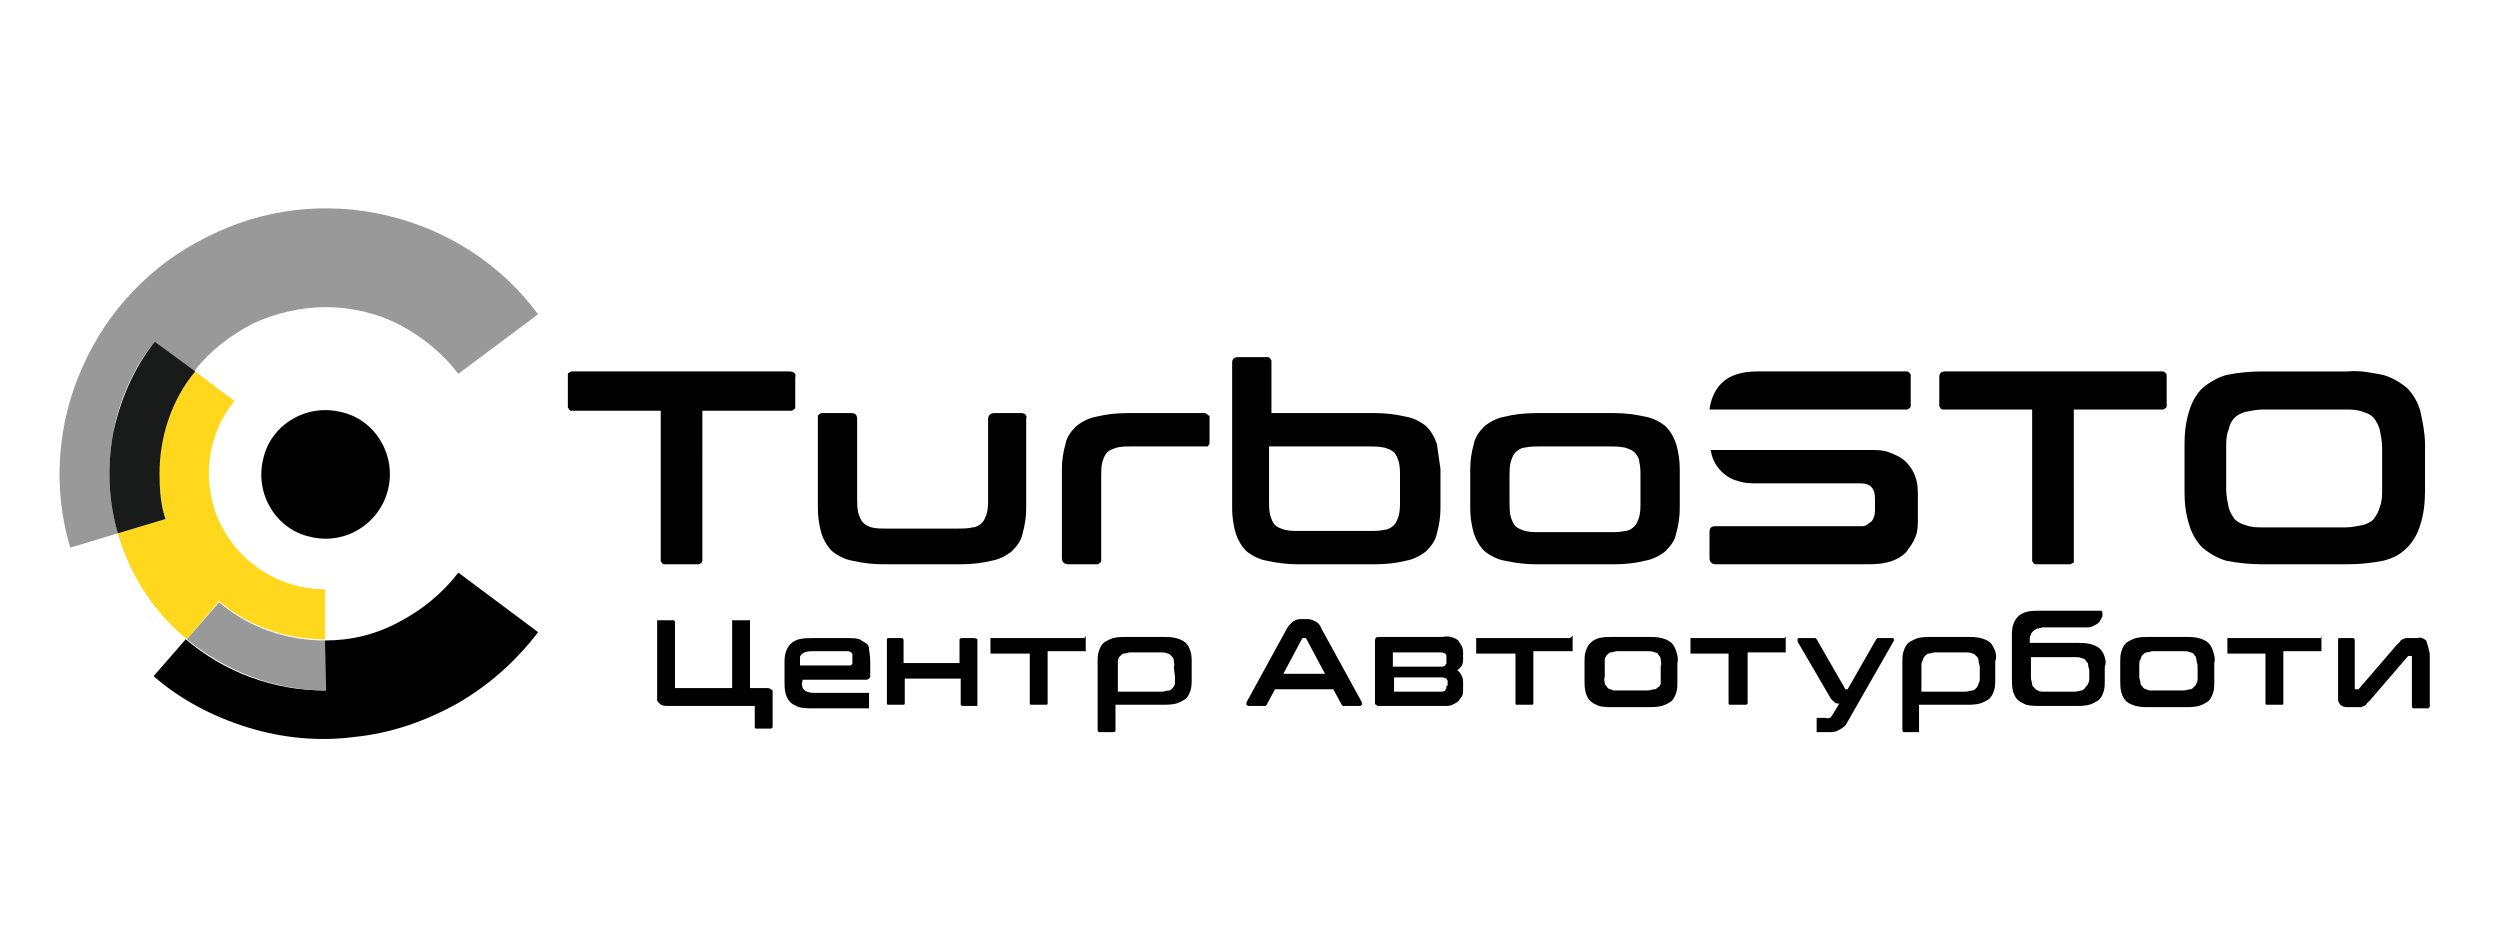<?xml version="1.0" encoding="utf-8"?>
<!-- Generator: Adobe Illustrator 27.0.0, SVG Export Plug-In . SVG Version: 6.00 Build 0)  -->
<svg version="1.1" id="Layer_1" xmlns="http://www.w3.org/2000/svg" xmlns:xlink="http://www.w3.org/1999/xlink" x="0px" y="0px"
	 viewBox="0 0 210 80" style="enable-background:new 0 0 210 80;" xml:space="preserve">
<style type="text/css">
	.st0{clip-path:url(#SVGID_00000075856345080586790470000014716329681532379790_);}
	.st1{fill:#999999;}
	.st2{fill:#FFD71D;}
	.st3{fill:#191A1A;}
</style>
<g>
	<defs>
		<rect id="SVGID_1_" x="5" y="17.5" width="200" height="44.6"/>
	</defs>
	<clipPath id="SVGID_00000064324371407635389440000013870606651674713739_">
		<use xlink:href="#SVGID_1_"  style="overflow:visible;"/>
	</clipPath>
	<g style="clip-path:url(#SVGID_00000064324371407635389440000013870606651674713739_);">
		<path d="M27.3,53.8L27.3,53.8l0,4.2c-4.3,0-8.4-1.5-11.7-4.3l-2.7,3.1c2.3,2,5,3.4,7.9,4.3c2.9,0.9,6,1.2,9,0.8
			c3-0.3,5.9-1.3,8.6-2.8c2.6-1.5,4.9-3.5,6.8-6l-6.7-5c-1.3,1.7-3,3.1-4.9,4.1C31.6,53.3,29.5,53.8,27.3,53.8z"/>
		<path class="st1" d="M13,28.7l3.3,2.5c1.3-1.7,3-3,4.9-4c1.9-0.9,4.1-1.4,6.2-1.4c2.1,0,4.3,0.5,6.2,1.5c1.9,1,3.6,2.4,4.9,4.1
			l6.7-5c-3.1-4.2-7.6-7.1-12.7-8.3c-5.1-1.2-10.4-0.6-15.1,1.8c-4.7,2.3-8.4,6.2-10.5,11C4.8,35.6,4.4,41,5.9,46l4-1.2
			c-0.8-2.7-0.9-5.6-0.4-8.4S11.2,30.9,13,28.7L13,28.7z"/>
		<path class="st2" d="M18.4,50.5c2.5,2.1,5.6,3.2,8.9,3.2v-4.2c-1.8,0-3.6-0.5-5.2-1.5c-1.6-1-2.8-2.4-3.6-4
			c-0.8-1.7-1.1-3.5-0.9-5.3c0.2-1.8,0.9-3.6,2.1-5l-3.3-2.5C15,32.9,14,35,13.6,37.1c-0.4,2.2-0.3,4.4,0.3,6.5l-4,1.2
			c1,3.5,3,6.6,5.8,8.9L18.4,50.5L18.4,50.5z"/>
		<path class="st1" d="M27.3,53.8c-3.3,0-6.4-1.1-8.9-3.2h0l-2.7,3.1c3.3,2.7,7.4,4.3,11.7,4.3L27.3,53.8z"/>
		<path class="st3" d="M13.4,39.8c0-3.1,1-6.2,3-8.6L13,28.7c-1.8,2.3-2.9,4.9-3.5,7.7c-0.5,2.8-0.4,5.7,0.4,8.4l4-1.2
			C13.5,42.4,13.4,41.1,13.4,39.8z"/>
		<path d="M32.6,41.1c0.7-2.9-1.1-5.9-4-6.5c-2.9-0.7-5.9,1.1-6.5,4c-0.7,2.9,1.1,5.9,4,6.5C29,45.8,31.9,44,32.6,41.1z"/>
		<path d="M66.3,31.2H48.2c-0.1,0-0.1,0-0.2,0c-0.1,0-0.1,0.1-0.2,0.1c-0.1,0-0.1,0.1-0.1,0.2c0,0.1,0,0.1,0,0.2V34
			c0,0.1,0,0.1,0,0.2c0,0.1,0.1,0.1,0.1,0.2c0.1,0.1,0.1,0.1,0.2,0.1c0.1,0,0.1,0,0.2,0h7.3v12.4c0,0.1,0,0.1,0,0.2
			c0,0.1,0.1,0.1,0.1,0.2c0,0,0.1,0.1,0.2,0.1c0.1,0,0.1,0,0.2,0h2.5c0.1,0,0.1,0,0.2,0c0.1,0,0.1-0.1,0.2-0.1c0,0,0.1-0.1,0.1-0.2
			c0-0.1,0-0.1,0-0.2V34.5h7.3c0.1,0,0.1,0,0.2,0c0.1,0,0.1-0.1,0.2-0.1c0.1-0.1,0.1-0.1,0.1-0.2c0-0.1,0-0.1,0-0.2v-2.3
			C66.9,31.4,66.7,31.2,66.3,31.2z"/>
		<path d="M85.8,34.7h-2.3c-0.3,0-0.5,0.2-0.5,0.5v6.7c0,0.4,0,0.8-0.1,1.2c-0.1,0.3-0.2,0.6-0.4,0.8c-0.2,0.2-0.5,0.4-0.8,0.4
			c-0.4,0.1-0.8,0.1-1.3,0.1h-6c-0.4,0-0.8,0-1.2-0.1c-0.3-0.1-0.5-0.2-0.7-0.4c-0.2-0.2-0.3-0.5-0.4-0.8c-0.1-0.4-0.1-0.8-0.1-1.2
			v-6.7c0-0.4-0.2-0.5-0.5-0.5h-2.3c-0.1,0-0.1,0-0.2,0c-0.1,0-0.1,0.1-0.2,0.1c-0.1,0.1-0.1,0.1-0.1,0.2c0,0.1,0,0.1,0,0.2v7.5
			c0,0.7,0.1,1.4,0.3,2.1c0.2,0.6,0.5,1.1,0.9,1.5c0.5,0.4,1.1,0.7,1.7,0.8c0.9,0.2,1.7,0.3,2.6,0.3h6.5c0.9,0,1.8-0.1,2.6-0.3
			c0.6-0.1,1.2-0.4,1.7-0.8c0.4-0.4,0.8-0.9,0.9-1.5c0.2-0.7,0.3-1.4,0.3-2.1v-7.5C86.3,34.9,86.1,34.7,85.8,34.7z"/>
		<path d="M101.2,34.7h-6.5c-0.9,0-1.8,0.1-2.6,0.3c-0.6,0.1-1.2,0.4-1.7,0.8c-0.4,0.4-0.8,0.9-0.9,1.5c-0.2,0.7-0.3,1.4-0.3,2.1
			v7.5c0,0.3,0.2,0.5,0.5,0.5h2.3c0.1,0,0.1,0,0.2,0c0.1,0,0.1-0.1,0.2-0.1c0,0,0.1-0.1,0.1-0.2c0-0.1,0-0.1,0-0.2V40
			c0-0.4,0-0.8,0.1-1.2c0.1-0.3,0.2-0.6,0.4-0.8c0.2-0.2,0.5-0.3,0.8-0.4c0.4-0.1,0.8-0.1,1.2-0.1h6.2c0.1,0,0.1,0,0.2,0
			c0.1,0,0.1,0,0.1-0.1c0,0,0.1-0.1,0.1-0.1c0-0.1,0-0.1,0-0.2v-1.9c0-0.1,0-0.1,0-0.2c0-0.1,0-0.1-0.1-0.1c0,0-0.1-0.1-0.1-0.1
			C101.3,34.7,101.2,34.7,101.2,34.7z"/>
		<path d="M120.7,37.3c-0.2-0.6-0.5-1.1-0.9-1.5c-0.5-0.4-1.1-0.7-1.7-0.8c-0.9-0.2-1.7-0.3-2.6-0.3h-8.7v-4.2c0-0.1,0-0.1,0-0.2
			c0-0.1-0.1-0.1-0.1-0.2c0,0-0.1-0.1-0.2-0.1c-0.1,0-0.1,0-0.2,0h-2.3c-0.4,0-0.5,0.2-0.5,0.5v12.2c0,0.7,0.1,1.4,0.3,2.1
			c0.2,0.6,0.5,1.1,0.9,1.5c0.5,0.4,1.1,0.7,1.7,0.8c0.9,0.2,1.8,0.3,2.6,0.3h6.5c0.9,0,1.8-0.1,2.6-0.3c0.6-0.1,1.2-0.4,1.7-0.8
			c0.4-0.4,0.8-0.9,0.9-1.5c0.2-0.7,0.3-1.4,0.3-2.1v-3.3C120.9,38.7,120.8,38,120.7,37.3z M117.6,42.1c0,0.4,0,0.8-0.1,1.2
			c-0.1,0.3-0.2,0.6-0.4,0.8c-0.2,0.2-0.5,0.4-0.8,0.4c-0.4,0.1-0.8,0.1-1.3,0.1h-5.9c-0.4,0-0.8,0-1.2-0.1
			c-0.3-0.1-0.6-0.2-0.8-0.4c-0.2-0.2-0.3-0.5-0.4-0.8c-0.1-0.4-0.1-0.8-0.1-1.2v-4.6h8.4c0.4,0,0.8,0,1.3,0.1
			c0.3,0.1,0.6,0.2,0.8,0.4c0.2,0.2,0.3,0.5,0.4,0.8c0.1,0.4,0.1,0.8,0.1,1.2V42.1z"/>
		<path d="M140.8,37.3c-0.2-0.6-0.5-1.1-0.9-1.5c-0.5-0.4-1.1-0.7-1.7-0.8c-0.9-0.2-1.7-0.3-2.6-0.3H129c-0.9,0-1.8,0.1-2.6,0.3
			c-0.6,0.1-1.2,0.4-1.7,0.8c-0.4,0.4-0.8,0.9-0.9,1.5c-0.2,0.7-0.3,1.4-0.3,2.1v3.3c0,0.7,0.1,1.4,0.3,2.1c0.2,0.6,0.5,1.1,0.9,1.5
			c0.5,0.4,1.1,0.7,1.7,0.8c0.9,0.2,1.8,0.3,2.6,0.3h6.6c0.9,0,1.8-0.1,2.6-0.3c0.6-0.1,1.2-0.4,1.7-0.8c0.4-0.4,0.8-0.9,0.9-1.5
			c0.2-0.7,0.3-1.4,0.3-2.1v-3.3C141.1,38.7,141,38,140.8,37.3z M137.8,42.2c0,0.4,0,0.8-0.1,1.2c-0.1,0.3-0.2,0.6-0.4,0.8
			c-0.2,0.2-0.5,0.4-0.8,0.4c-0.4,0.1-0.8,0.1-1.3,0.1h-5.9c-0.4,0-0.8,0-1.2-0.1c-0.3-0.1-0.6-0.2-0.8-0.4
			c-0.2-0.2-0.3-0.5-0.4-0.8c-0.1-0.4-0.1-0.8-0.1-1.2V40c0-0.4,0-0.8,0.1-1.2c0.1-0.3,0.2-0.6,0.4-0.8c0.2-0.2,0.5-0.4,0.8-0.4
			c0.4-0.1,0.8-0.1,1.2-0.1h5.9c0.4,0,0.8,0,1.3,0.1c0.3,0.1,0.6,0.2,0.8,0.4c0.2,0.2,0.4,0.5,0.4,0.8c0.1,0.4,0.1,0.8,0.1,1.2V42.2
			z"/>
		<path d="M160.1,38.8c-0.4-0.4-0.9-0.6-1.4-0.8c-0.5-0.2-1.1-0.2-1.6-0.2h-13.4c0.1,0.7,0.4,1.3,0.9,1.8c0.4,0.4,0.9,0.7,1.4,0.8
			c0.5,0.2,1.1,0.2,1.6,0.2h8.7c0.8,0,1.2,0.4,1.2,1.3v1c0,0.3-0.1,0.7-0.3,0.9c-0.1,0.1-0.3,0.2-0.4,0.3c-0.2,0.1-0.3,0.1-0.5,0.1
			h-12.2c-0.4,0-0.5,0.2-0.5,0.5v2.2c0,0.3,0.2,0.5,0.5,0.5H157c1.4,0,2.4-0.3,3.1-1c0.3-0.4,0.6-0.8,0.8-1.3c0.2-0.5,0.2-1,0.2-1.5
			v-1.9c0-0.5,0-1.1-0.2-1.6C160.8,39.7,160.5,39.2,160.1,38.8z"/>
		<path d="M181.5,31.2h-18.1c-0.4,0-0.5,0.2-0.5,0.5v2.2c0,0.1,0,0.1,0,0.2c0,0.1,0.1,0.1,0.1,0.2c0.1,0.1,0.1,0.1,0.2,0.1
			c0.1,0,0.1,0,0.2,0h7.3v12.5c0,0.1,0,0.1,0,0.2c0,0.1,0.1,0.1,0.1,0.2c0,0,0.1,0.1,0.2,0.1c0.1,0,0.1,0,0.2,0h2.5
			c0.1,0,0.1,0,0.2,0c0.1,0,0.1-0.1,0.2-0.1c0.1,0,0.1-0.1,0.1-0.2c0-0.1,0-0.1,0-0.2V34.4h7.3c0.1,0,0.1,0,0.2,0
			c0.1,0,0.1-0.1,0.2-0.1c0.1-0.1,0.1-0.1,0.1-0.2c0-0.1,0-0.1,0-0.2v-2.2c0-0.1,0-0.1,0-0.2s-0.1-0.1-0.1-0.2
			c-0.1,0-0.1-0.1-0.2-0.1C181.6,31.2,181.6,31.2,181.5,31.2z"/>
		<path d="M203.3,34.5c-0.2-0.7-0.6-1.4-1.1-1.9c-0.6-0.5-1.3-0.9-2-1.1c-1-0.2-2-0.4-3-0.3h-7.2c-1,0-2,0.1-3,0.3
			c-0.7,0.2-1.4,0.6-2,1.1c-0.5,0.5-0.9,1.2-1.1,1.9c-0.3,0.9-0.4,1.9-0.4,2.8v4c0,1,0.1,1.9,0.4,2.8c0.2,0.7,0.6,1.4,1.1,1.9
			c0.6,0.5,1.3,0.9,2,1.1c1,0.2,2,0.3,3,0.3h7.2c1,0,2-0.1,3-0.3c0.8-0.2,1.4-0.5,2-1.1c0.5-0.5,0.9-1.2,1.1-1.9
			c0.3-0.9,0.4-1.9,0.4-2.8v-4C203.7,36.4,203.5,35.4,203.3,34.5z M200.1,41.1c0,0.5,0,1-0.2,1.5c-0.1,0.4-0.3,0.7-0.5,1
			c-0.3,0.3-0.6,0.4-0.9,0.5c-0.5,0.1-1,0.2-1.5,0.2h-6.9c-0.5,0-1,0-1.5-0.2c-0.4-0.1-0.7-0.3-0.9-0.5c-0.2-0.3-0.4-0.6-0.5-1
			c-0.1-0.5-0.2-1-0.2-1.5v-3.5c0-0.5,0-1,0.2-1.5c0.1-0.4,0.2-0.7,0.5-1c0.3-0.3,0.6-0.4,0.9-0.5c0.5-0.1,1-0.2,1.5-0.2h6.9
			c0.5,0,1,0,1.5,0.2c0.4,0.1,0.7,0.3,0.9,0.5c0.2,0.3,0.4,0.6,0.5,1c0.1,0.5,0.2,1,0.2,1.5V41.1z"/>
		<path d="M160,34.4c0.1,0,0.1,0,0.2,0c0.1,0,0.1-0.1,0.2-0.1c0,0,0.1-0.1,0.1-0.2c0-0.1,0-0.1,0-0.2v-2.2c0-0.1,0-0.1,0-0.2
			c0-0.1-0.1-0.1-0.1-0.2c-0.1,0-0.1-0.1-0.2-0.1c-0.1,0-0.1,0-0.2,0h-12.3c-1.4,0-2.4,0.3-3.1,1c-0.6,0.6-0.9,1.4-1,2.2H160z"/>
		<path d="M64.5,57.8H63v-5.5c0,0,0-0.1,0-0.1c0,0,0-0.1,0-0.1s0,0-0.1,0c0,0-0.1,0-0.1,0h-1.1c0,0-0.1,0-0.1,0c0,0-0.1,0-0.1,0
			s0,0,0,0.1c0,0,0,0.1,0,0.1v5.5h-4.6c0,0-0.1,0-0.1,0c0,0-0.1,0-0.1,0c0,0,0,0,0-0.1c0,0,0-0.1,0-0.1v-5.3c0-0.2-0.1-0.2-0.2-0.2
			h-1.1c0,0-0.1,0-0.1,0c0,0-0.1,0-0.1,0s0,0.1,0,0.1c0,0,0,0.1,0,0.1v6.1c0,0.1,0,0.2,0,0.4c0,0.1,0.1,0.2,0.2,0.3
			c0.2,0.2,0.5,0.2,0.7,0.2h7.3V61c0,0,0,0.1,0,0.1c0,0,0,0.1,0.1,0.1c0,0,0.1,0,0.1,0c0,0,0.1,0,0.1,0h1c0.2,0,0.2-0.1,0.2-0.2V58
			C64.7,57.9,64.7,57.8,64.5,57.8z"/>
		<path d="M73,54.5c0-0.2-0.1-0.4-0.3-0.5c-0.2-0.1-0.3-0.2-0.5-0.3c-0.3-0.1-0.6-0.1-0.9-0.1h-3c-0.4,0-0.8,0-1.2,0.1
			c-0.3,0.1-0.5,0.2-0.7,0.4c-0.2,0.2-0.3,0.4-0.4,0.7c-0.1,0.3-0.1,0.6-0.1,1v1.5c0,0.3,0,0.6,0.1,1c0.1,0.3,0.2,0.5,0.4,0.7
			c0.2,0.2,0.5,0.3,0.7,0.4c0.4,0.1,0.8,0.1,1.2,0.1h4.5c0,0,0.1,0,0.1,0c0,0,0,0,0.1,0c0,0,0,0,0-0.1c0,0,0-0.1,0-0.1v-0.9
			c0,0,0-0.1,0-0.1c0,0,0,0,0-0.1c0,0,0,0-0.1,0c0,0-0.1,0-0.1,0h-4.3c-0.3,0-0.6,0-0.9-0.2c-0.1-0.1-0.2-0.2-0.2-0.3
			c0-0.1-0.1-0.3,0-0.4v-0.2h5.2c0.2,0,0.3,0,0.4-0.1c0.1-0.1,0.1-0.1,0.1-0.2c0-0.1,0-0.2,0-0.2v-1C73.1,55,73,54.7,73,54.5z
			 M71.6,55.7c0,0.1-0.1,0.2-0.2,0.2h-4.2v-0.3c0-0.1,0-0.3,0-0.4c0-0.1,0.1-0.2,0.2-0.3c0.3-0.2,0.6-0.2,0.9-0.2H71
			c0.2,0,0.4,0,0.5,0.1c0.1,0.1,0.1,0.1,0.1,0.2c0,0.1,0,0.2,0,0.2L71.6,55.7z"/>
		<path d="M81.8,53.6h-1c-0.2,0-0.2,0.1-0.2,0.2v1.9h-4.7v-1.9c0-0.2-0.1-0.2-0.2-0.2h-1c0,0-0.1,0-0.1,0c0,0-0.1,0-0.1,0.1
			c0,0,0,0.1,0,0.1c0,0,0,0.1,0,0.1V59c0,0,0,0.1,0,0.1s0,0.1,0.1,0.1s0,0,0.1,0c0,0,0.1,0,0.1,0h1c0,0,0.1,0,0.1,0s0.1,0,0.1-0.1
			c0,0,0,0,0-0.1c0,0,0-0.1,0-0.1V57h4.7V59c0,0,0,0.1,0,0.1c0,0,0,0.1,0,0.1c0,0,0,0,0.1,0.1c0,0,0.1,0,0.1,0h1c0,0,0.1,0,0.1,0
			c0,0,0.1,0,0.1,0s0,0,0-0.1c0,0,0-0.1,0-0.1v-5.2c0,0,0-0.1,0-0.1c0,0,0-0.1,0-0.1S82,53.6,81.8,53.6
			C81.9,53.6,81.9,53.6,81.8,53.6z"/>
		<path d="M91,53.6h-7.6c0,0-0.1,0-0.1,0c0,0,0,0-0.1,0c0,0,0,0,0,0.1c0,0,0,0,0,0.1v0.9c0,0,0,0.1,0,0.1c0,0,0,0,0,0.1
			c0,0,0,0,0.1,0c0,0,0,0,0.1,0h3.1V59c0,0,0,0.1,0,0.1s0,0.1,0.1,0.1s0,0,0.1,0c0,0,0.1,0,0.1,0h1c0,0,0.1,0,0.1,0
			c0,0,0.1,0,0.1-0.1c0,0,0-0.1,0-0.1s0-0.1,0-0.1v-4.2H91c0,0,0.1,0,0.1,0c0,0,0,0,0.1,0s0,0,0-0.1c0,0,0,0,0-0.1v-0.9
			c0,0,0-0.1,0-0.1c0,0,0,0,0-0.1C91.1,53.6,91.1,53.6,91,53.6C91,53.6,91,53.6,91,53.6z"/>
		<path d="M100,54.7c-0.1-0.3-0.2-0.5-0.4-0.7c-0.2-0.2-0.5-0.3-0.8-0.4c-0.4-0.1-0.8-0.1-1.2-0.1h-2.9c-0.4,0-0.8,0-1.2,0.1
			c-0.3,0.1-0.5,0.2-0.8,0.4c-0.2,0.2-0.3,0.4-0.4,0.7c-0.1,0.3-0.1,0.6-0.1,1v5.6c0,0.2,0.1,0.2,0.2,0.2h1c0,0,0.1,0,0.1,0
			c0,0,0.1,0,0.1,0c0,0,0,0,0.1-0.1c0,0,0-0.1,0-0.1v-2.1h3.9c0.4,0,0.8,0,1.2-0.1c0.3-0.1,0.5-0.2,0.8-0.4c0.2-0.2,0.3-0.4,0.4-0.7
			c0.1-0.3,0.1-0.6,0.1-1v-1.5C100.1,55.4,100.1,55,100,54.7z M98.7,56.9c0,0.2,0,0.4,0,0.5c0,0.1-0.1,0.3-0.2,0.4
			c-0.1,0.1-0.2,0.2-0.3,0.2c-0.2,0-0.4,0.1-0.6,0.1h-3.7V56c0-0.2,0-0.4,0-0.5c0-0.1,0.1-0.3,0.2-0.4c0.1-0.1,0.2-0.2,0.3-0.2
			c0.2,0,0.4-0.1,0.5-0.1h2.6c0.2,0,0.4,0,0.6,0.1c0.1,0,0.2,0.1,0.3,0.2c0.1,0.1,0.2,0.2,0.2,0.4c0,0.2,0.1,0.4,0,0.5L98.7,56.9z"
			/>
		<path d="M114.4,59l-3.4-6.2c-0.1-0.3-0.3-0.5-0.5-0.6c-0.2-0.1-0.4-0.2-0.7-0.2h-0.6c-0.2,0-0.4,0.1-0.6,0.2
			c-0.2,0.2-0.4,0.4-0.5,0.6l-3.4,6.2c0,0.1,0,0.1,0,0.2c0,0,0.1,0.1,0.2,0.1h1.3c0,0,0.1,0,0.1,0c0,0,0.1-0.1,0.1-0.1l0.7-1.3h4.9
			l0.7,1.3c0,0,0.1,0.1,0.1,0.1c0,0,0.1,0,0.1,0h1.3c0.1,0,0.1,0,0.2-0.1C114.4,59.1,114.4,59.1,114.4,59z M107.8,56.6l1.6-3
			c0,0,0,0,0,0c0,0,0,0,0.1,0h0.1c0,0,0,0,0.1,0c0,0,0,0,0,0l1.6,3H107.8z"/>
		<path d="M122.4,56.3c0.2-0.1,0.3-0.3,0.4-0.4c0.1-0.2,0.1-0.4,0.1-0.6v-0.4c0-0.2,0-0.4-0.1-0.6s-0.2-0.3-0.3-0.5
			c-0.4-0.3-0.9-0.4-1.3-0.3h-5.4c-0.2,0-0.3,0.1-0.3,0.3V59c0,0,0,0.1,0,0.1c0,0,0,0.1,0.1,0.1c0,0,0.1,0.1,0.1,0.1
			c0,0,0.1,0,0.1,0h5.5c0.3,0,0.5,0,0.7-0.1c0.2-0.1,0.4-0.2,0.5-0.3c0.1-0.1,0.2-0.3,0.3-0.4c0.1-0.2,0.1-0.4,0.1-0.6v-0.5
			c0-0.2,0-0.4-0.1-0.6C122.7,56.6,122.6,56.4,122.4,56.3z M117,54.9c0-0.1,0-0.1,0.1-0.1h3.8c0.2,0,0.3,0,0.5,0.1
			c0,0,0.1,0.1,0.1,0.2c0,0.1,0,0.1,0,0.2v0.2c0,0.1,0,0.1,0,0.2c0,0.1-0.1,0.1-0.1,0.2c-0.1,0.1-0.3,0.1-0.4,0.1H117L117,54.9z
			 M121.5,57.6c0,0.1,0,0.1,0,0.2c0,0.1-0.1,0.1-0.1,0.2c-0.1,0.1-0.3,0.1-0.4,0.1h-3.8c0,0,0,0-0.1,0c0,0,0,0,0,0c0,0,0,0,0,0
			c0,0,0,0,0-0.1v-1.1h3.9c0.2,0,0.3,0,0.5,0.1c0,0.1,0.1,0.1,0.1,0.2c0,0.1,0,0.1,0,0.2V57.6z"/>
		<path d="M131.8,53.6h-7.6c0,0-0.1,0-0.1,0c0,0,0,0-0.1,0c0,0,0,0,0,0.1c0,0,0,0,0,0.1v0.9c0,0,0,0.1,0,0.1c0,0,0,0,0,0.1
			c0,0,0,0,0.1,0c0,0,0.1,0,0.1,0h3.1V59c0,0,0,0.1,0,0.1c0,0,0,0.1,0.1,0.1c0,0,0,0,0.1,0c0,0,0.1,0,0.1,0h1c0,0,0.1,0,0.1,0
			c0,0,0.1,0,0.1-0.1c0,0,0-0.1,0-0.1c0,0,0-0.1,0-0.1v-4.2h3.1c0,0,0.1,0,0.1,0c0,0,0,0,0.1,0c0,0,0,0,0-0.1c0,0,0,0,0-0.1v-0.9
			c0,0,0-0.1,0-0.1c0,0,0,0,0-0.1C131.9,53.6,131.9,53.6,131.8,53.6C131.9,53.6,131.8,53.6,131.8,53.6z"/>
		<path d="M140.8,54.7c-0.1-0.3-0.2-0.5-0.4-0.7c-0.2-0.2-0.5-0.3-0.8-0.4c-0.4-0.1-0.8-0.1-1.2-0.1h-2.9c-0.4,0-0.8,0-1.2,0.1
			c-0.3,0.1-0.5,0.2-0.7,0.4c-0.2,0.2-0.3,0.4-0.4,0.7c-0.1,0.3-0.1,0.6-0.1,1v1.5c0,0.3,0,0.6,0.1,1c0.1,0.3,0.2,0.5,0.4,0.7
			c0.2,0.2,0.5,0.3,0.7,0.4c0.4,0.1,0.8,0.1,1.2,0.1h2.9c0.4,0,0.8,0,1.2-0.1c0.3-0.1,0.5-0.2,0.8-0.4c0.2-0.2,0.3-0.4,0.4-0.7
			c0.1-0.3,0.1-0.6,0.1-1v-1.5C141,55.4,140.9,55,140.8,54.7z M139.5,56.9c0,0.2,0,0.4,0,0.5c0,0.1-0.1,0.3-0.2,0.3
			c-0.1,0.1-0.2,0.2-0.3,0.2c-0.2,0-0.4,0.1-0.6,0.1h-2.6c-0.2,0-0.4,0-0.5-0.1c-0.1,0-0.3-0.1-0.3-0.2c-0.1-0.1-0.2-0.2-0.2-0.3
			c0-0.2-0.1-0.4,0-0.5v-1c0-0.2,0-0.4,0-0.5c0-0.1,0.1-0.3,0.2-0.4c0.1-0.1,0.2-0.2,0.3-0.2c0.2,0,0.4-0.1,0.5-0.1h2.6
			c0.2,0,0.4,0,0.6,0.1c0.1,0,0.3,0.1,0.3,0.2c0.1,0.1,0.2,0.2,0.2,0.4c0,0.2,0.1,0.4,0,0.5V56.9z"/>
		<path d="M149.8,53.6h-7.6c0,0-0.1,0-0.1,0c0,0,0,0-0.1,0c0,0,0,0,0,0.1c0,0,0,0.1,0,0.1v0.9c0,0,0,0.1,0,0.1s0,0,0,0.1
			c0,0,0,0,0.1,0c0,0,0.1,0,0.1,0h3V59c0,0,0,0.1,0,0.1c0,0,0,0.1,0.1,0.1c0,0,0.1,0,0.1,0c0,0,0.1,0,0.1,0h1c0,0,0.1,0,0.1,0
			c0,0,0.1,0,0.1,0c0,0,0,0,0.1-0.1c0,0,0-0.1,0-0.1v-4.2h3c0,0,0.1,0,0.1,0c0,0,0,0,0.1,0c0,0,0,0,0-0.1c0,0,0,0,0-0.1v-0.9
			c0,0,0-0.1,0-0.1s0,0,0-0.1C149.9,53.6,149.9,53.6,149.8,53.6C149.9,53.6,149.8,53.6,149.8,53.6z"/>
		<path d="M159.1,53.7C159.1,53.6,159,53.6,159.1,53.7c-0.1-0.1-0.1-0.1-0.1-0.1h-1.2c-0.1,0-0.1,0-0.1,0c0,0-0.1,0.1-0.1,0.1
			l-2.4,4.2c0,0,0,0-0.1,0c0,0,0,0-0.1,0c0-0.1-0.1-0.1-0.1-0.2l-2.3-4c0,0-0.1-0.1-0.1-0.1c0,0-0.1,0-0.1,0h-1.2c0,0-0.1,0-0.1,0
			c0,0-0.1,0-0.1,0.1c0,0,0,0.1,0,0.1c0,0,0,0.1,0,0.1l2.8,4.8c0.1,0.1,0.2,0.2,0.3,0.3c0.1,0.1,0.3,0.1,0.4,0.1l-0.6,1
			c-0.1,0.1-0.1,0.2-0.2,0.2c-0.1,0-0.2,0.1-0.3,0h-0.6c0,0-0.1,0-0.1,0c0,0,0,0-0.1,0c0,0,0,0,0,0.1c0,0,0,0,0,0.1v0.8
			c0,0,0,0.1,0,0.1c0,0,0,0,0,0.1c0,0,0,0,0.1,0c0,0,0.1,0,0.1,0h0.7c0.4,0,0.7,0,1-0.2c0.2-0.1,0.5-0.3,0.6-0.5l4-7
			C159.1,53.8,159.1,53.8,159.1,53.7C159.1,53.7,159.1,53.7,159.1,53.7z"/>
		<path d="M167.6,54.7c-0.1-0.2-0.2-0.5-0.4-0.7c-0.2-0.2-0.5-0.3-0.8-0.4c-0.4-0.1-0.8-0.1-1.2-0.1h-2.9c-0.4,0-0.8,0-1.2,0.1
			c-0.3,0.1-0.5,0.2-0.8,0.4c-0.2,0.2-0.3,0.4-0.4,0.7c-0.1,0.3-0.1,0.6-0.1,1v5.6c0,0.2,0.1,0.2,0.2,0.2h1c0,0,0.1,0,0.1,0
			c0,0,0.1,0,0.1,0s0,0,0-0.1c0,0,0-0.1,0-0.1v-2.1h3.9c0.4,0,0.8,0,1.2-0.1c0.3-0.1,0.5-0.2,0.8-0.4c0.2-0.2,0.3-0.4,0.4-0.7
			c0.1-0.3,0.1-0.6,0.1-1v-1.5C167.7,55.4,167.7,55,167.6,54.7z M166.3,56.9c0,0.2,0,0.4-0.1,0.5c0,0.1-0.1,0.3-0.2,0.4
			c-0.1,0.1-0.2,0.2-0.3,0.2c-0.2,0-0.4,0.1-0.6,0.1h-3.7V56c0-0.2,0-0.4,0.1-0.5c0-0.1,0.1-0.3,0.2-0.4c0.1-0.1,0.2-0.2,0.3-0.2
			c0.2,0,0.4-0.1,0.5-0.1h2.6c0.2,0,0.4,0,0.6,0.1c0.1,0,0.2,0.1,0.3,0.2c0.1,0.1,0.2,0.2,0.2,0.4c0,0.2,0.1,0.4,0.1,0.5L166.3,56.9
			z"/>
		<path d="M176.8,55.2c-0.1-0.3-0.2-0.5-0.4-0.7c-0.2-0.2-0.5-0.3-0.8-0.4c-0.4-0.1-0.8-0.1-1.2-0.1h-3.9v-0.3c0-0.1,0-0.3,0.1-0.4
			c0-0.1,0.1-0.2,0.2-0.3c0.1-0.1,0.2-0.1,0.3-0.2c0.2,0,0.4-0.1,0.5-0.1h3.4c0.1,0,0.2,0,0.2,0c0.2,0,0.4,0,0.6-0.1
			c0.2-0.1,0.4-0.2,0.5-0.3c0.1-0.1,0.1-0.2,0.2-0.3c0,0,0-0.1,0.1-0.2c0-0.1,0-0.1,0-0.2c0,0,0-0.1,0-0.1c0,0,0-0.1,0-0.1
			c0,0,0,0-0.1-0.1c0,0-0.1,0-0.1,0h-5c-0.4,0-0.8,0-1.2,0.1c-0.3,0.1-0.5,0.2-0.7,0.4c-0.2,0.2-0.3,0.4-0.4,0.7
			c-0.1,0.3-0.1,0.6-0.1,1v3.6c0,0.3,0,0.6,0.1,1c0.1,0.3,0.2,0.5,0.4,0.7c0.2,0.2,0.5,0.3,0.7,0.4c0.4,0.1,0.8,0.1,1.2,0.1h2.9
			c0.4,0,0.8,0,1.2-0.1c0.3-0.1,0.5-0.2,0.8-0.4c0.2-0.2,0.3-0.4,0.4-0.7c0.1-0.3,0.1-0.6,0.1-1v-1.1
			C176.9,55.8,176.9,55.5,176.8,55.2z M174.9,58c-0.2,0-0.4,0.1-0.6,0.1h-2.6c-0.2,0-0.4,0-0.5-0.1c-0.1,0-0.2-0.1-0.3-0.2
			c-0.1-0.1-0.2-0.2-0.2-0.3c0-0.2-0.1-0.4-0.1-0.5v-1.8h3.7c0.2,0,0.4,0,0.6,0.1c0.1,0,0.3,0.1,0.3,0.2c0.1,0.1,0.2,0.2,0.2,0.3
			c0,0.2,0.1,0.4,0.1,0.5v0.6c0,0.2,0,0.4-0.1,0.5c0,0.1-0.1,0.2-0.2,0.3C175.1,57.9,175,57.9,174.9,58C174.9,58,174.9,58,174.9,58z
			"/>
		<path d="M185.9,54.7c-0.1-0.3-0.2-0.5-0.4-0.7c-0.2-0.2-0.5-0.3-0.8-0.4c-0.4-0.1-0.8-0.1-1.2-0.1h-2.9c-0.4,0-0.8,0-1.2,0.1
			c-0.3,0.1-0.5,0.2-0.8,0.4c-0.2,0.2-0.3,0.4-0.4,0.7c-0.1,0.3-0.1,0.6-0.1,1v1.5c0,0.3,0,0.6,0.1,1c0.1,0.3,0.2,0.5,0.4,0.7
			c0.2,0.2,0.5,0.3,0.8,0.4c0.4,0.1,0.8,0.1,1.2,0.1h2.9c0.4,0,0.8,0,1.2-0.1c0.3-0.1,0.5-0.2,0.8-0.4c0.2-0.2,0.3-0.4,0.4-0.7
			c0.1-0.3,0.1-0.6,0.1-1v-1.5C186.1,55.4,186,55,185.9,54.7z M184.6,56.9c0,0.2,0,0.4-0.1,0.5c0,0.1-0.1,0.2-0.2,0.3
			c-0.1,0.1-0.2,0.2-0.3,0.2c-0.2,0-0.4,0.1-0.6,0.1h-2.6c-0.2,0-0.4,0-0.5-0.1c-0.1,0-0.3-0.1-0.3-0.2c-0.1-0.1-0.2-0.2-0.2-0.3
			c0-0.2-0.1-0.4-0.1-0.5v-1c0-0.2,0-0.4,0.1-0.5c0-0.1,0.1-0.3,0.2-0.4c0.1-0.1,0.2-0.2,0.3-0.2c0.2,0,0.4-0.1,0.5-0.1h2.6
			c0.2,0,0.4,0,0.6,0.1c0.1,0,0.3,0.1,0.3,0.2c0.1,0.1,0.2,0.2,0.2,0.4c0,0.2,0.1,0.4,0.1,0.5L184.6,56.9z"/>
		<path d="M194.9,53.6h-7.6c0,0-0.1,0-0.1,0c0,0,0,0-0.1,0c0,0,0,0,0,0.1c0,0,0,0,0,0.1v0.9c0,0,0,0.1,0,0.1c0,0,0,0,0,0.1
			c0,0,0,0,0.1,0c0,0,0.1,0,0.1,0h3V59c0,0,0,0.1,0,0.1c0,0,0,0.1,0.1,0.1c0,0,0.1,0,0.1,0c0,0,0.1,0,0.1,0h1c0,0,0.1,0,0.1,0
			c0,0,0.1,0,0.1-0.1c0,0,0,0,0-0.1c0,0,0-0.1,0-0.1v-4.2h3c0,0,0.1,0,0.1,0c0,0,0,0,0.1,0c0,0,0,0,0-0.1c0,0,0-0.1,0-0.1v-0.9
			c0,0,0-0.1,0-0.1c0,0,0,0,0-0.1C195.1,53.6,195,53.6,194.9,53.6C195,53.6,195,53.6,194.9,53.6z"/>
		<path d="M203.8,53.8c-0.1-0.1-0.2-0.1-0.3-0.2c-0.1,0-0.2-0.1-0.4,0h-0.6c-0.1,0-0.3,0-0.4,0c-0.1,0-0.2,0.1-0.3,0.1
			c-0.1,0.1-0.2,0.1-0.2,0.2c-0.1,0.1-0.2,0.2-0.3,0.3l-3.1,3.6c0,0,0,0-0.1,0.1c0,0-0.1,0-0.1,0h-0.1c-0.1,0-0.1,0-0.1-0.1v-4
			c0-0.2-0.1-0.2-0.2-0.2h-1c0,0-0.1,0-0.1,0c0,0-0.1,0-0.1,0.1c0,0,0,0.1,0,0.1c0,0,0,0.1,0,0.1v4.4c0,0.2,0,0.3,0,0.5
			c0,0.1,0.1,0.3,0.2,0.4c0.2,0.2,0.5,0.2,0.7,0.2h0.6c0.1,0,0.3,0,0.4,0c0.1,0,0.2-0.1,0.3-0.1c0.1-0.1,0.2-0.1,0.2-0.2
			c0.1-0.1,0.2-0.2,0.3-0.3l3.1-3.6c0,0,0,0,0.1-0.1c0,0,0,0,0.1,0h0.1c0.1,0,0.1,0,0.1,0.1v4c0,0,0,0.1,0,0.1c0,0,0,0.1,0,0.1
			c0,0,0,0,0.1,0.1c0,0,0.1,0,0.1,0h1c0,0,0.1,0,0.1,0c0,0,0.1,0,0.1,0c0,0,0-0.1,0.1-0.1c0,0,0-0.1,0-0.1v-4.4
			C204,54.4,203.9,54.1,203.8,53.8z"/>
	</g>
</g>
</svg>
